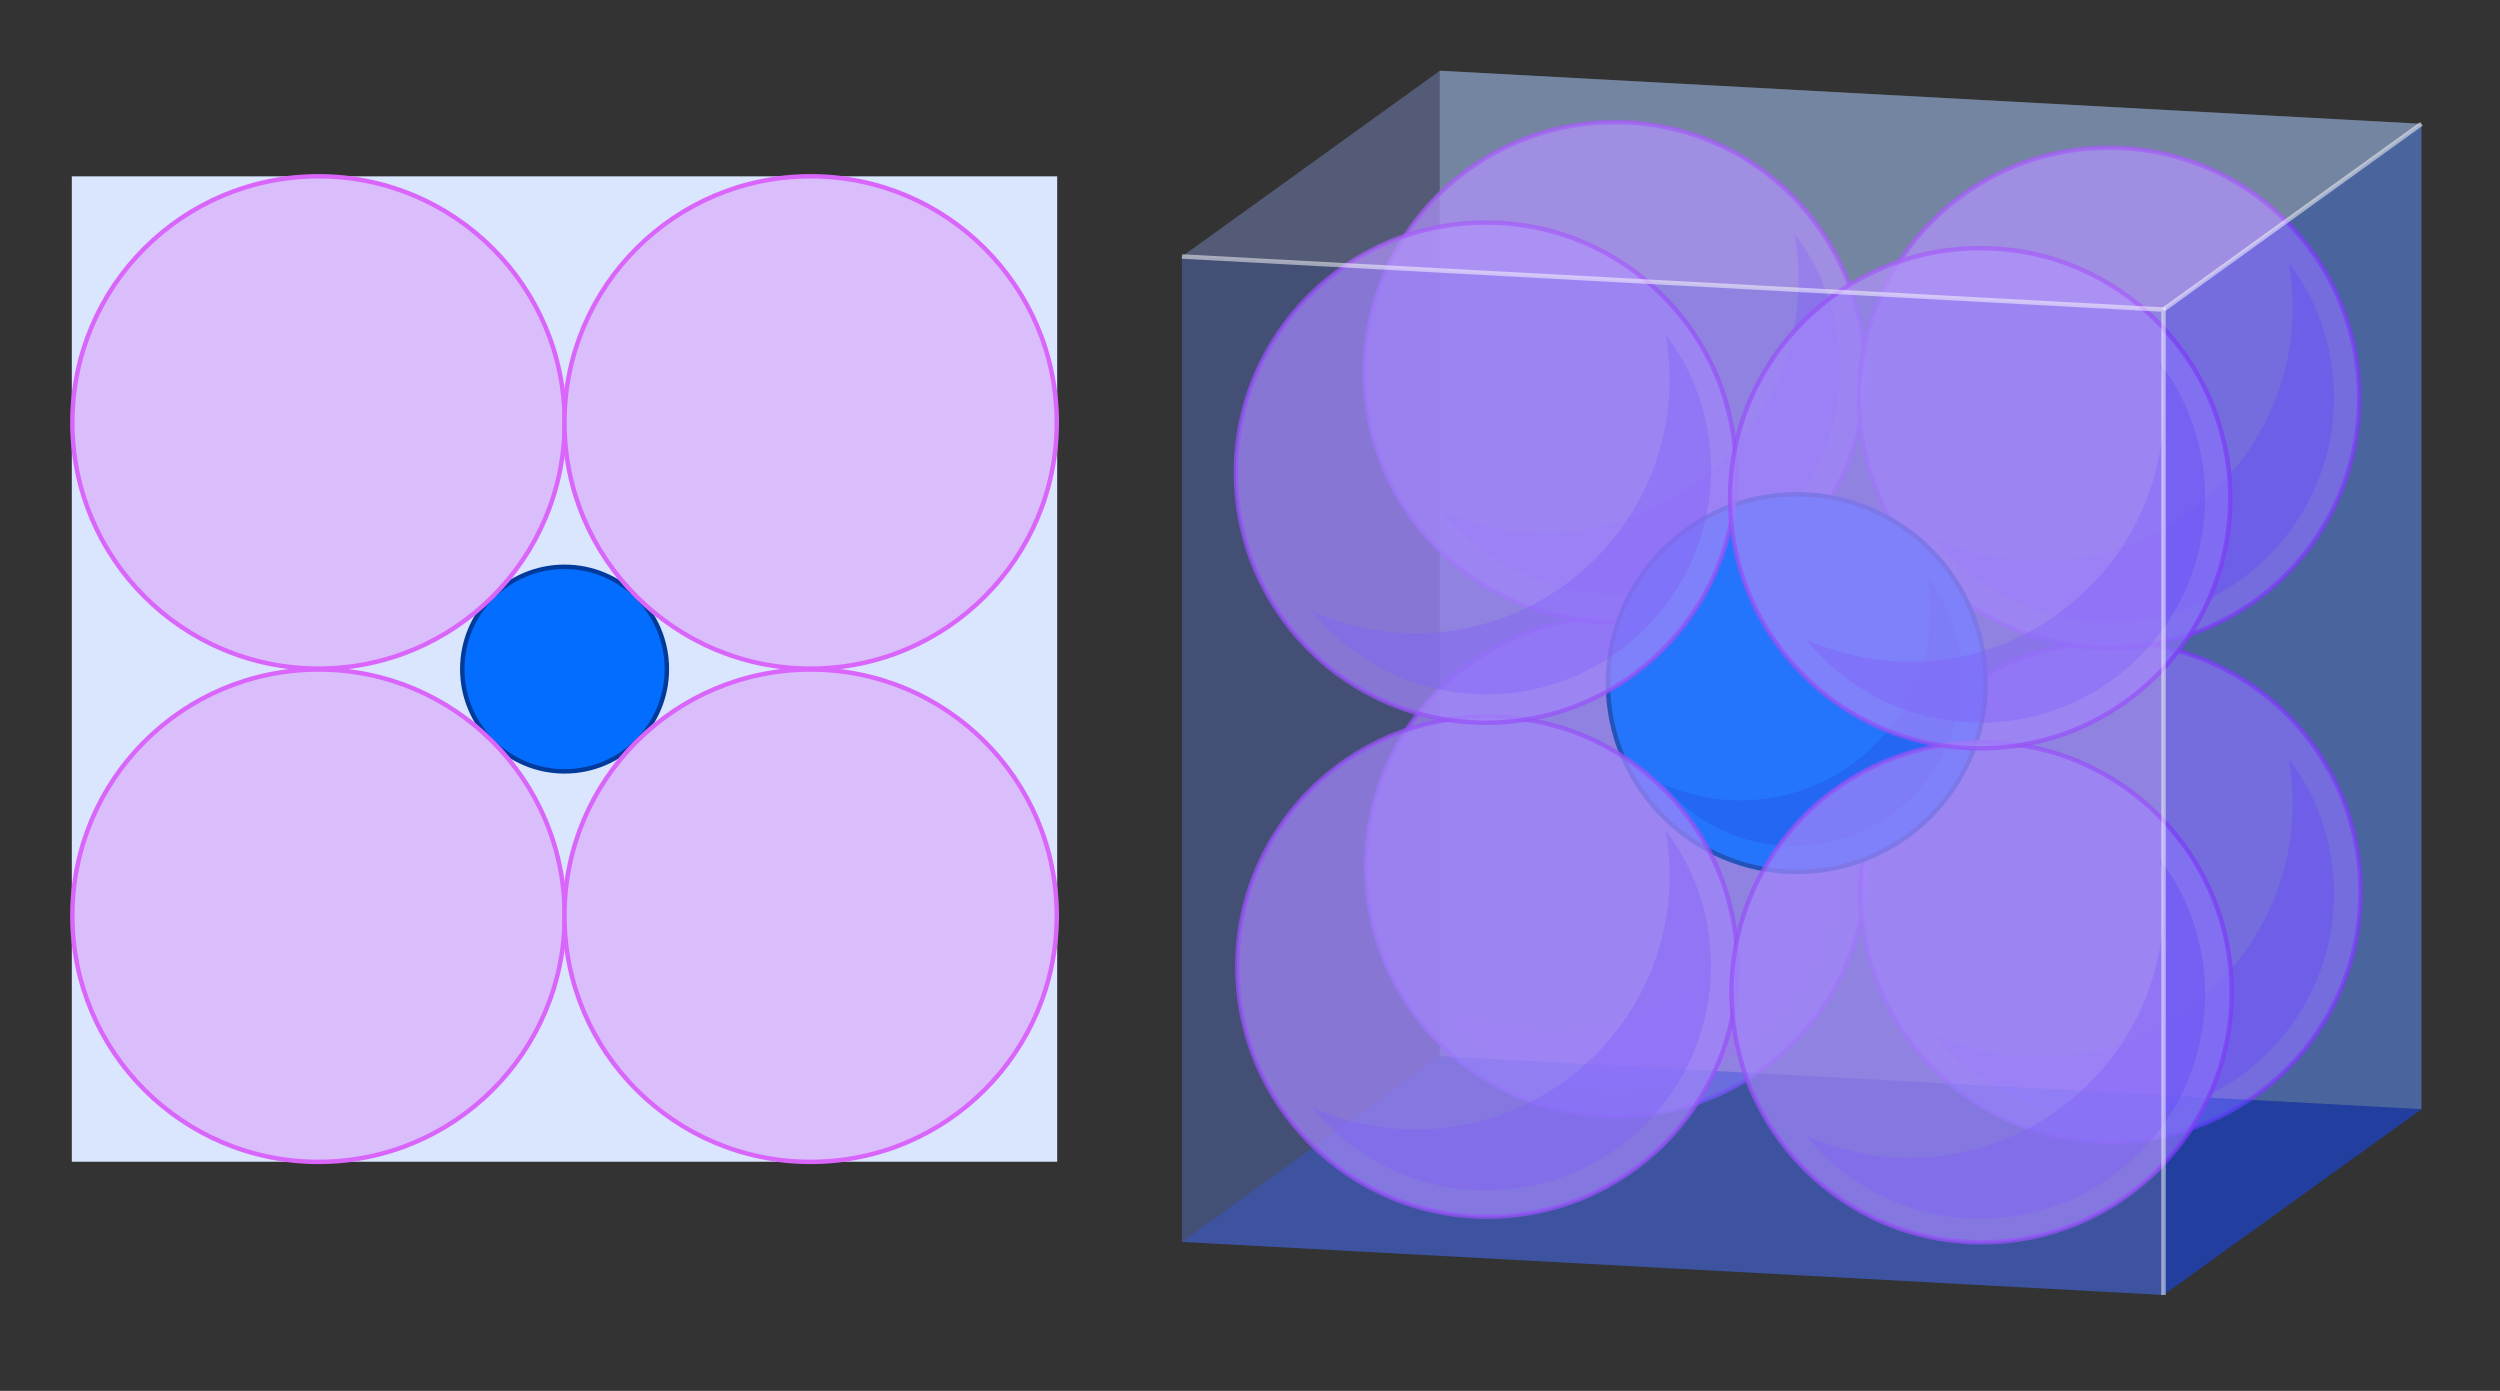 <?xml version="1.0" encoding="utf-8"?>
<!-- Generator: Adobe Illustrator 25.4.1, SVG Export Plug-In . SVG Version: 6.00 Build 0)  -->
<svg version="1.1" xmlns="http://www.w3.org/2000/svg" xmlns:xlink="http://www.w3.org/1999/xlink" x="0px" y="0px" width="560px"
	 height="311.558px" viewBox="0 0 560 311.558" style="enable-background:new 0 0 560 311.558;" xml:space="preserve">
<rect x="0" y="0" width="560" height="311.558" fill="#333333" stroke="none"/>
<style type="text/css">
	.st0{fill:#FFFFFF;}
	.st1{fill:#5D5D5D;}
	.st2{fill:#999999;}
	.st3{fill:#666666;}
	.st4{fill:#363636;}
	.st5{fill:none;stroke:#666666;stroke-width:0.5;stroke-miterlimit:10;}
	.st6{fill:none;stroke:#999999;stroke-width:0.75;stroke-miterlimit:10;}
	.st7{fill:none;stroke:#5D5D5D;stroke-miterlimit:10;}
	.st8{fill:none;stroke:#999999;stroke-width:1.5;stroke-miterlimit:10;}
	.st9{fill:#E7FF00;stroke:#999999;stroke-width:1.5;stroke-miterlimit:10;}
	.st10{fill:none;}
	.st11{fill:#9A9A9A;}
	.st12{fill:#1A1A1A;}
	.st13{fill:#CCCCCC;}
	.st14{fill:#87B9BB;stroke:#4D777A;stroke-width:1.5;stroke-miterlimit:10;}
	.st15{fill:#B6D4D7;}
	.st16{fill:#849EF9;stroke:#3661F6;stroke-width:1.5;stroke-miterlimit:10;}
	.st17{fill:#C0D9FC;}
	.st18{opacity:0.41;fill:#AECFD2;}
	.st19{opacity:0.72;fill:#C187FB;stroke:#B038F9;stroke-miterlimit:10;}
	.st20{opacity:0.4;fill:#8F4EFA;}
	.st21{opacity:0.34;fill:#C66AF6;}
	.st22{opacity:0.4;fill:#8E4CFA;}
	.st23{opacity:0.34;fill:#1748F3;}
	.st24{fill:#036DFF;stroke:#003B9C;stroke-miterlimit:10;}
	.st25{opacity:0.34;fill:#0030DA;}
	.st26{opacity:0.4;fill:#FFFFFF;}
	.st27{fill:#87B9BB;}
	.st28{fill:#4D777A;}
	.st29{clip-path:url(#SVGID_00000052079980714919055970000015230275263200323205_);}
	.st30{opacity:0.4;fill:none;stroke:#FFFFFF;stroke-width:1.5;stroke-linecap:round;stroke-linejoin:round;stroke-miterlimit:10;}
	.st31{clip-path:url(#SVGID_00000147909830874959102840000009816393435827350659_);}
	.st32{fill:none;stroke:#4D777A;stroke-width:1.5;stroke-linejoin:round;stroke-miterlimit:10;}
	.st33{fill:none;stroke:#4D777A;stroke-width:1.5;stroke-linecap:round;stroke-linejoin:round;stroke-miterlimit:10;}
	.st34{fill:#008CFF;}
	.st35{opacity:0.4;fill:none;stroke:#FFFFFF;stroke-width:1.5;stroke-miterlimit:10;}
	.st36{fill:none;stroke:#87B9BB;stroke-width:2;stroke-miterlimit:10;}
	.st37{fill:#87B9BB;stroke:#4D777A;stroke-width:1.5;stroke-linejoin:round;stroke-miterlimit:10;}
	.st38{opacity:0.4;fill:none;stroke:#FFFFFF;stroke-width:1.5;stroke-linejoin:round;stroke-miterlimit:10;}
	.st39{clip-path:url(#SVGID_00000024706874087469038250000017869801338913814689_);}
	.st40{opacity:0.5;fill:none;stroke:#FFFFFF;stroke-width:1.5;stroke-linecap:round;stroke-linejoin:round;stroke-miterlimit:10;}
	.st41{clip-path:url(#SVGID_00000110428428703476346710000006482546355988273313_);}
	.st42{fill:#849EF9;}
	.st43{fill:#849EF9;stroke:#3661F6;stroke-width:1.5;stroke-linecap:round;stroke-linejoin:round;stroke-miterlimit:10;}
	.st44{fill:none;stroke:#3661F6;stroke-width:1.5;stroke-linecap:round;stroke-linejoin:round;stroke-miterlimit:10;}
	.st45{fill:#102AB3;}
	.st46{fill:none;stroke:#3661F6;stroke-width:1.5;stroke-linejoin:round;stroke-miterlimit:10;}
	.st47{opacity:0.5;fill:none;stroke:#FFFFFF;stroke-width:1.5;stroke-miterlimit:10;}
	.st48{fill:#3661F6;}
	.st49{fill:none;stroke:#8FA7FA;stroke-width:2;stroke-miterlimit:10;}
	.st50{fill:#849EF9;stroke:#3661F6;stroke-width:1.5;stroke-linejoin:round;stroke-miterlimit:10;}
	.st51{opacity:0.5;fill:none;stroke:#FFFFFF;stroke-width:1.5;stroke-linejoin:round;stroke-miterlimit:10;}
	.st52{fill:#849EF9;stroke:#6D8CF8;stroke-width:1.5;stroke-linejoin:round;stroke-miterlimit:10;}
	.st53{opacity:0.5;fill:#FFFFFF;}
	.st54{fill:#A8C6FB;stroke:#3661F6;stroke-miterlimit:10;}
	.st55{fill:#E4EFF0;stroke:#3661F6;stroke-linecap:round;stroke-linejoin:round;stroke-miterlimit:10;}
	.st56{fill:#849EF9;stroke:#3661F6;stroke-linecap:round;stroke-linejoin:round;stroke-miterlimit:10;}
	.st57{fill:#D3E2FD;stroke:#3661F6;stroke-miterlimit:10;}
	.st58{fill:#70ACAE;stroke:#3661F6;stroke-linecap:round;stroke-linejoin:round;stroke-miterlimit:10;}
	.st59{fill:#BAD7D8;stroke:#3661F6;stroke-linecap:round;stroke-linejoin:round;stroke-miterlimit:10;}
	
		.st60{fill:none;stroke:#3661F6;stroke-width:2;stroke-linecap:round;stroke-linejoin:round;stroke-miterlimit:10;stroke-dasharray:0,5;}
	.st61{fill:none;stroke:#3661F6;stroke-width:2;stroke-linecap:round;stroke-linejoin:round;stroke-dasharray:0,5;}
	.st62{fill:#D965FA;}
	.st63{fill:none;stroke:#3661F6;stroke-width:2;stroke-linecap:round;stroke-linejoin:round;}
	.st64{fill:none;stroke:#3661F6;stroke-width:2;stroke-linecap:round;stroke-linejoin:round;stroke-dasharray:0,4.83;}
	.st65{fill:none;stroke:#3661F6;stroke-width:2;stroke-linecap:round;stroke-linejoin:round;stroke-dasharray:0,5.038;}
	.st66{fill:none;stroke:#3661F6;stroke-width:2;stroke-miterlimit:10;}
	.st67{fill:none;stroke:#D965FA;stroke-width:2;stroke-miterlimit:10;}
	.st68{fill:#FFFFFF;stroke:#3661F6;stroke-width:2;stroke-linecap:round;stroke-linejoin:round;stroke-miterlimit:10;}
	.st69{fill:#FFFFFF;stroke:#3661F6;stroke-width:2;stroke-miterlimit:10;}
	.st70{fill:none;stroke:#D965FA;stroke-width:2;stroke-linecap:round;stroke-linejoin:round;stroke-miterlimit:10;}
	.st71{fill:none;stroke:#3661F6;stroke-width:2;stroke-linecap:round;stroke-linejoin:round;stroke-miterlimit:10;}
	
		.st72{fill:none;stroke:#3661F6;stroke-width:2;stroke-linecap:round;stroke-linejoin:round;stroke-miterlimit:10;stroke-dasharray:0,4.5;}
	.st73{fill:none;stroke:#D965FA;stroke-miterlimit:10;}
	.st74{fill:#FFFFFF;stroke:#3661F6;stroke-linecap:round;stroke-linejoin:round;stroke-miterlimit:10;}
	.st75{fill:#FFFFFF;stroke:#3661F6;stroke-miterlimit:10;}
	.st76{fill:#B4C9FC;stroke:#3661F6;stroke-linecap:round;stroke-linejoin:round;stroke-miterlimit:10;}
	.st77{fill:none;stroke:#3661F6;stroke-miterlimit:10;}
	.st78{fill:#3661F6;stroke:#3661F6;stroke-width:3;stroke-miterlimit:10;}
	.st79{fill:none;stroke:#666666;stroke-miterlimit:10;}
	.st80{fill:none;stroke:#3661F6;stroke-width:3;stroke-miterlimit:10;}
	.st81{fill:#D3E2FD;stroke:#3661F6;stroke-width:3;stroke-miterlimit:10;}
	.st82{fill:#FFFFFF;stroke:#3661F6;stroke-width:3;stroke-miterlimit:10;}
	.st83{fill:#B4C9FC;}
	.st84{fill:#D9E6FD;}
	.st85{fill:none;stroke:#6D8CF8;stroke-miterlimit:10;}
	.st86{fill:none;stroke:#2E737B;stroke-width:0.3;stroke-miterlimit:10;}
	.st87{fill:#DABEFB;stroke:#D965FA;stroke-miterlimit:10;}
	.st88{opacity:0.34;fill:#6485F7;}
	.st89{opacity:0.34;fill:#91A8FA;}
	.st90{opacity:0.5;fill:none;stroke:#FFFFFF;stroke-miterlimit:10;}
	.st91{fill:#FFFFFF;stroke:#D965FA;stroke-width:3;stroke-miterlimit:10;}
	.st92{fill:#A0C7C9;}
	.st93{fill:#EDBFFB;}
	.st94{fill:none;stroke:#3661F6;stroke-width:2;stroke-linejoin:round;stroke-miterlimit:10;}
	.st95{fill:#100F59;}
	.st96{fill:#661C80;}
	.st97{fill:#6D8CF8;}
	.st98{fill:#E7AAFA;}
	.st99{fill:#244338;}
	.st100{fill:#132939;}
</style>
<g id="STYLES_and_NOTES">
</g>
<g id="Layer_3">
	<polygon class="st18" points="542.384,248.457 322.507,236.566 322.507,15.839 542.384,27.73 	"/>
	<g>
		<circle class="st19" cx="362.054" cy="194.015" r="56.019"/>
		<circle class="st19" cx="472.759" cy="199.748" r="56.019"/>
		<circle class="st19" cx="361.735" cy="83.361" r="56.019"/>
		<circle class="st19" cx="472.441" cy="89.095" r="56.019"/>
		<path class="st20" d="M402.876,62.455c0,31.424-25.474,56.898-56.898,56.898
			c-8.277,0-16.133-1.782-23.227-4.959c9.227,11.363,23.303,18.629,39.08,18.629
			c27.793,0,50.324-22.531,50.324-50.324c0-11.405-3.799-21.92-10.194-30.359
			C402.551,55.624,402.876,59.001,402.876,62.455z"/>
		<path class="st21" d="M402.876,173.58c0,31.424-25.474,56.898-56.898,56.898
			c-8.277,0-16.133-1.782-23.227-4.959c9.227,11.363,23.303,18.629,39.08,18.629
			c27.793,0,50.324-22.531,50.324-50.324c0-11.405-3.799-21.92-10.194-30.359
			C402.551,166.749,402.876,170.126,402.876,173.58z"/>
		<path class="st20" d="M513.548,68.805c0,31.424-25.474,56.898-56.898,56.898
			c-8.277,0-16.133-1.782-23.227-4.959c9.227,11.363,23.303,18.629,39.08,18.629
			c27.793,0,50.324-22.531,50.324-50.324c0-11.405-3.799-21.92-10.194-30.359
			C513.223,61.974,513.548,65.351,513.548,68.805z"/>
		<path class="st22" d="M513.548,179.93c0,31.424-25.474,56.898-56.898,56.898
			c-8.277,0-16.133-1.782-23.227-4.959c9.227,11.363,23.303,18.629,39.08,18.629
			c27.793,0,50.324-22.531,50.324-50.324c0-11.405-3.799-21.92-10.194-30.359
			C513.223,173.099,513.548,176.476,513.548,179.93z"/>
	</g>
	<polygon class="st23" points="542.409,248.463 322.532,236.572 264.75,278.184 484.627,290.075 	"/>
	<circle class="st24" cx="402.475" cy="153.009" r="42.293"/>
	<path class="st25" d="M432.439,136.715c0,23.517-19.064,42.582-42.582,42.582
		c-6.194,0-12.073-1.333-17.383-3.712c6.905,8.504,17.439,13.942,29.247,13.942
		c20.8,0,37.661-16.862,37.661-37.662c0-8.535-2.843-16.404-7.629-22.72
		C432.196,131.603,432.439,134.13,432.439,136.715z"/>
	<g>
		<circle class="st19" cx="333.176" cy="216.523" r="56.019"/>
		<circle class="st19" cx="443.881" cy="222.256" r="56.019"/>
		<circle class="st19" cx="332.857" cy="105.869" r="56.019"/>
		<circle class="st19" cx="443.563" cy="111.602" r="56.019"/>
		<path class="st20" d="M373.998,84.963c0,31.424-25.474,56.898-56.898,56.898
			c-8.277,0-16.133-1.782-23.227-4.959c9.227,11.363,23.303,18.629,39.08,18.629
			c27.793,0,50.324-22.531,50.324-50.324c0-11.405-3.799-21.92-10.194-30.359
			C373.673,78.132,373.998,81.509,373.998,84.963z"/>
		<path class="st22" d="M373.998,196.088c0,31.424-25.474,56.898-56.898,56.898
			c-8.277,0-16.133-1.782-23.227-4.959c9.227,11.363,23.303,18.629,39.08,18.629
			c27.793,0,50.324-22.531,50.324-50.324c0-11.405-3.799-21.92-10.194-30.359
			C373.673,189.257,373.998,192.634,373.998,196.088z"/>
		<path class="st20" d="M484.67,91.313c0,31.424-25.474,56.898-56.898,56.898
			c-8.277,0-16.133-1.782-23.227-4.959c9.227,11.363,23.303,18.629,39.08,18.629
			c27.793,0,50.324-22.531,50.324-50.324c0-11.405-3.799-21.92-10.194-30.359
			C484.344,84.482,484.67,87.859,484.67,91.313z"/>
		<path class="st22" d="M484.67,202.438c0,31.424-25.474,56.898-56.898,56.898
			c-8.277,0-16.133-1.782-23.227-4.959c9.227,11.363,23.303,18.629,39.08,18.629
			c27.793,0,50.324-22.531,50.324-50.324c0-11.405-3.799-21.92-10.194-30.359
			C484.344,195.607,484.67,198.984,484.67,202.438z"/>
	</g>
</g>
<g id="Infog">
</g>
<g id="Layer_1">
	<g>
		<rect x="16.086" y="39.501" class="st84" width="220.726" height="220.726"/>
		<circle class="st24" cx="126.465" cy="149.875" r="22.912"/>
		<g>
			<circle class="st87" cx="71.352" cy="94.63" r="55.142"/>
			<circle class="st87" cx="181.578" cy="94.63" r="55.142"/>
			<circle class="st87" cx="71.352" cy="205.119" r="55.142"/>
			<circle class="st87" cx="181.578" cy="205.119" r="55.142"/>
		</g>
	</g>
	<g>
		<polygon class="st88" points="484.627,290.075 264.75,278.184 264.75,57.458 484.627,69.349 		"/>
		<polygon class="st89" points="542.409,27.736 322.532,15.845 264.75,57.458 484.627,69.349 		"/>
		<polygon class="st23" points="484.627,69.349 542.409,27.736 542.409,248.463 484.627,290.075 		"/>
	</g>
	<polyline class="st90" points="264.75,57.458 484.627,69.349 484.627,290.075 	"/>
	<line class="st90" x1="484.627" y1="69.349" x2="542.409" y2="27.736"/>
</g>
<g id="svg2">
</g>
</svg>
